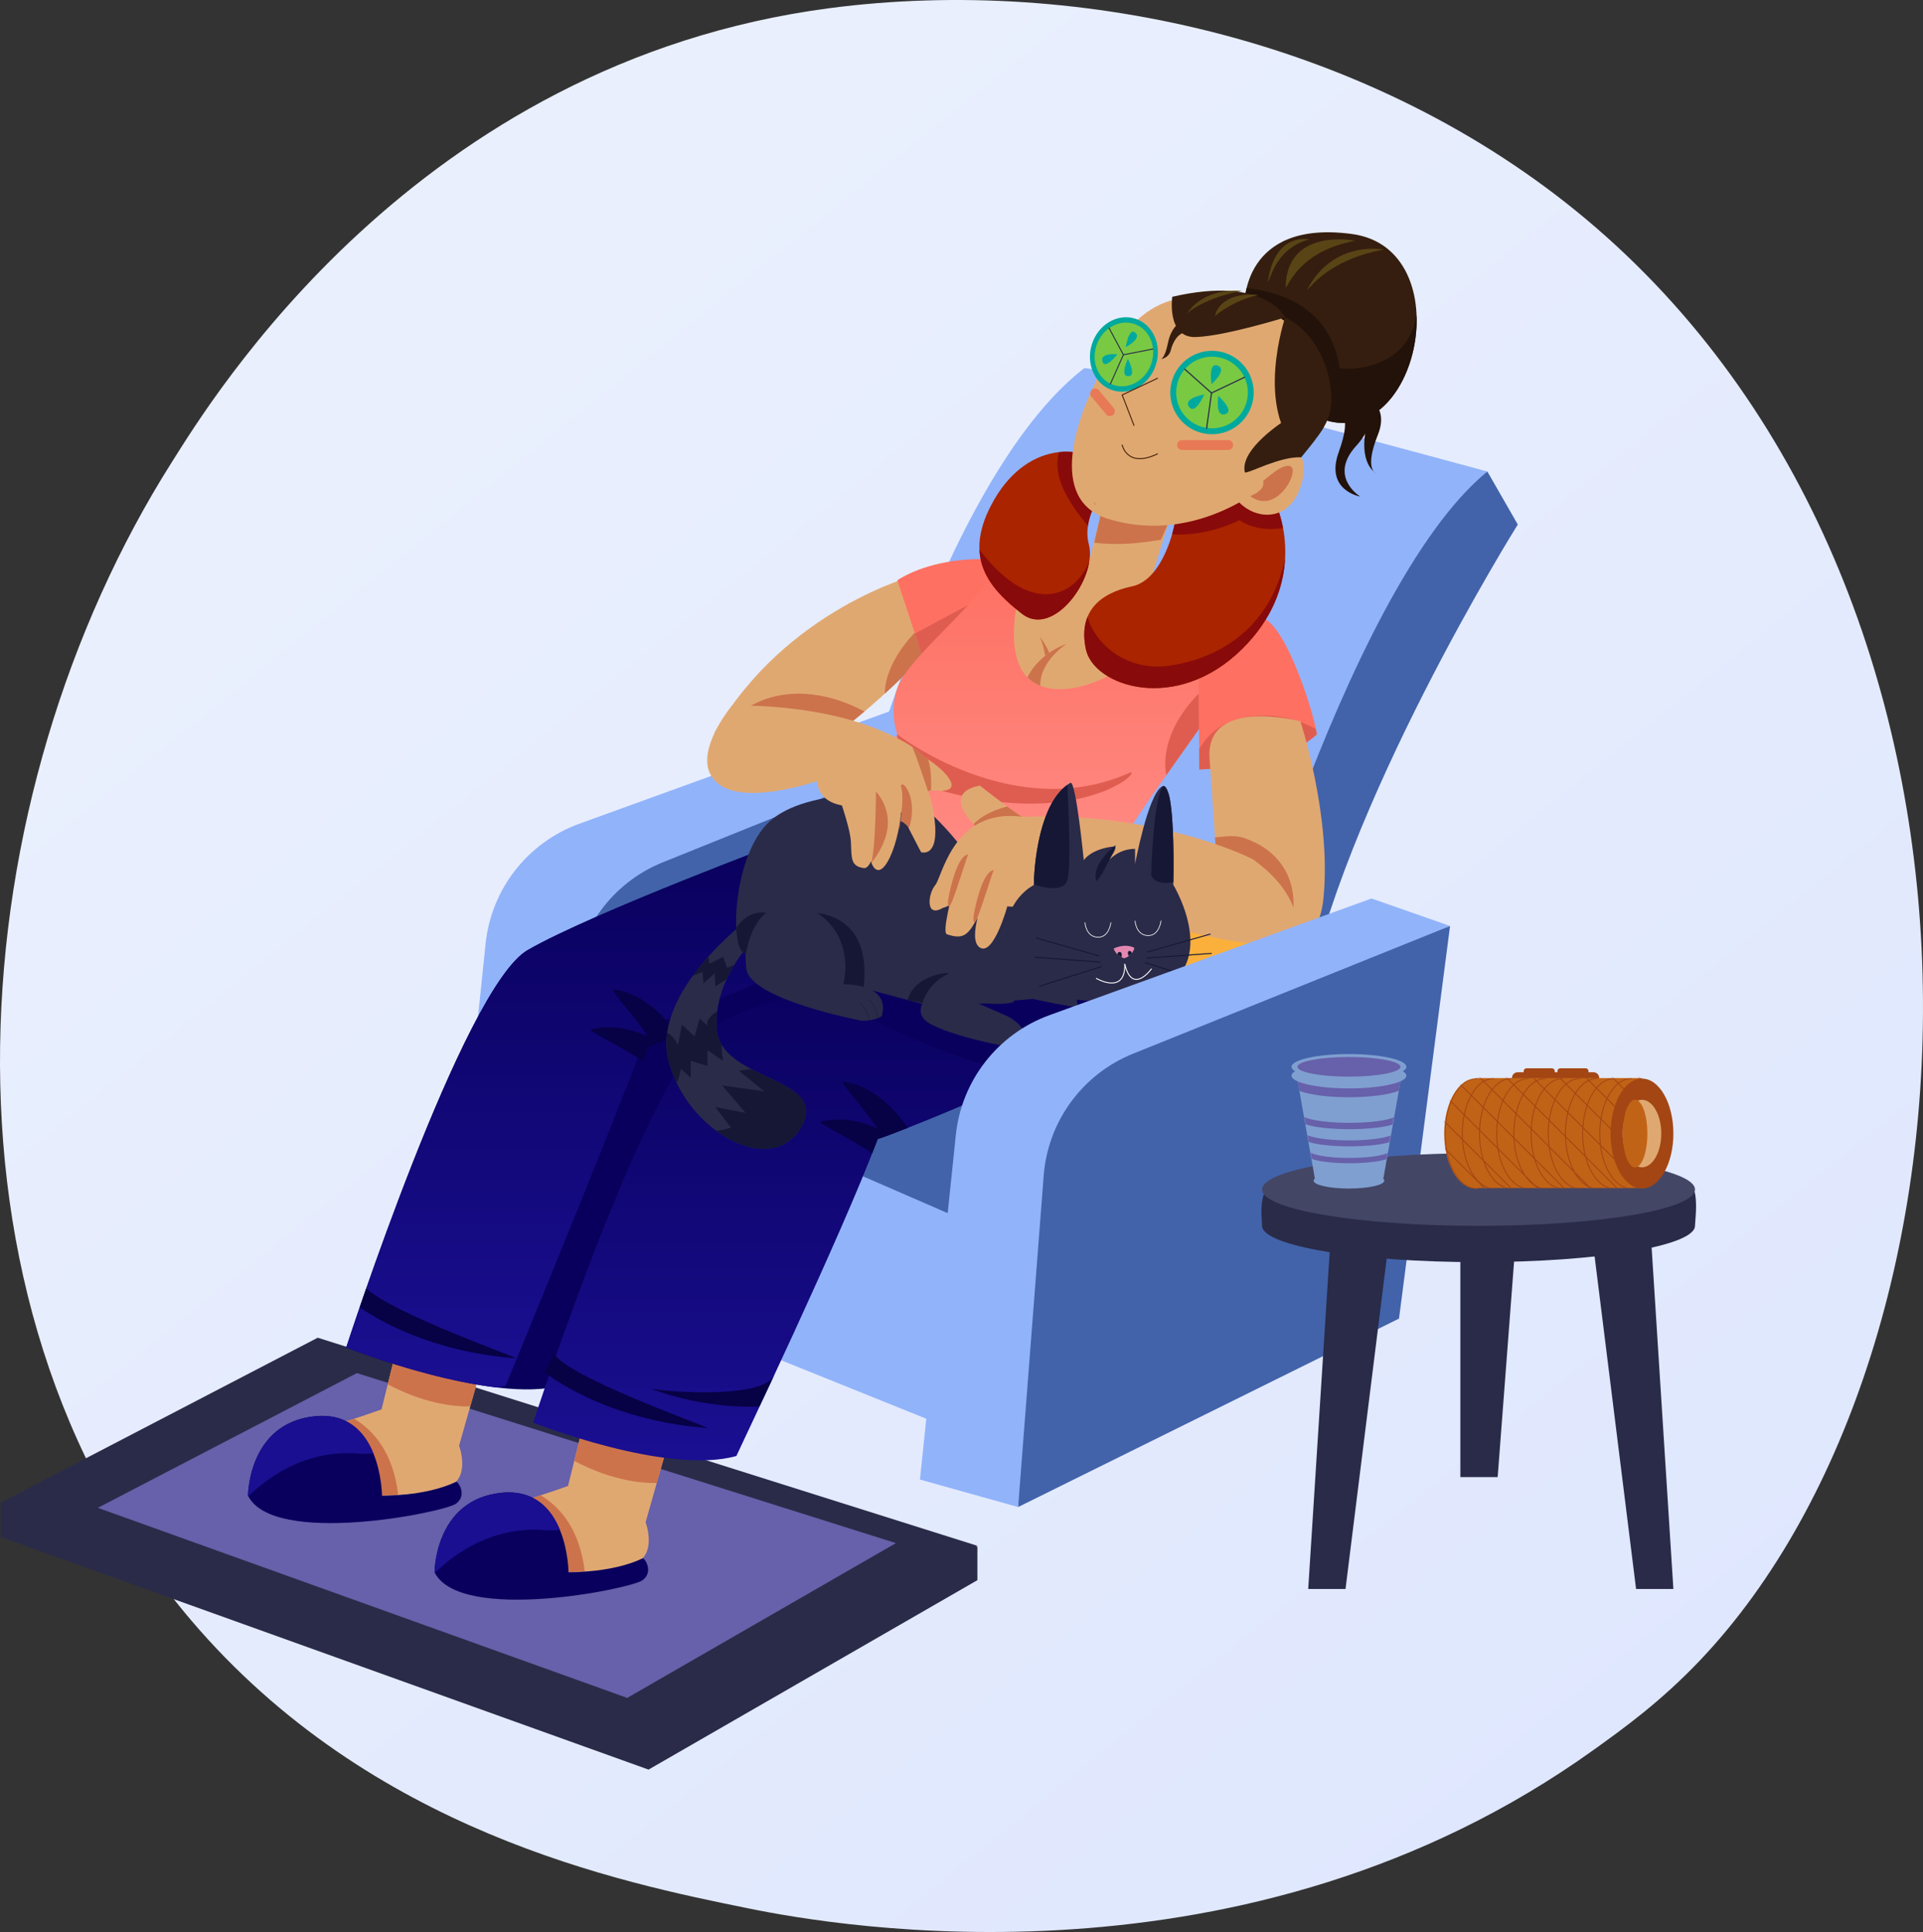 <svg width="1248" height="1254" viewBox="0 0 1248 1254" fill="none" xmlns="http://www.w3.org/2000/svg">
<rect x="0" y="0" width="1248" height="1254" fill="#333333" stroke="none"/>
<path d="M1103.34 1077.61C1077.71 1104.59 1053.47 1121.99 1034.31 1135.74C809.113 1297.34 542.648 1250.24 486.017 1238.73C402.39 1221.75 240.741 1188.91 123.872 1051.46C-52.941 843.5 -25.408 515.871 111.74 299.599C136.827 260.039 269.341 40.473 538.676 5.262C701.674 -16.048 891.679 26.931 1029.27 142.224C1318.1 384.234 1297.54 873.138 1103.34 1077.61Z" fill="url(#paint0_linear_35_282)"/>
<path d="M206.197 890.564L634.314 1003.96V1025.63L420.893 1148.58L0.419 997.593V975.297L206.197 890.564Z" fill="#2A2B49"/>
<path d="M206.197 868.265L634.314 1003.33L420.893 1126.28L0.419 975.296L206.197 868.265Z" fill="#2A2B49"/>
<path d="M231.626 891.228L581.437 1001.58L407.053 1102.05L63.491 978.68L231.626 891.228Z" fill="#6760AA"/>
<path d="M355.59 853.93L602.777 731.611L635.906 476.78L367.695 568.518L355.59 853.93Z" fill="#4263AA"/>
<path d="M550.538 548.77C550.538 548.77 609.785 311.776 703.439 239.15C705.351 235.328 965.277 306.044 965.277 306.044C965.277 306.044 828.306 500.992 791.99 678.736C793.903 676.185 550.538 548.77 550.538 548.77Z" fill="#91B3FA"/>
<path d="M965.277 306.042L985.025 340.445C985.025 340.445 869.714 524.559 846.142 656.435C838.498 660.257 791.99 678.734 791.99 678.734C791.99 678.734 870.988 383.13 965.277 306.042Z" fill="#4263AA"/>
<path d="M584.938 458.942L375.985 534.65C342.471 546.793 318.845 577.02 315.155 612.475L291.883 836.094L355.59 853.933L372.178 638.815C374.894 603.566 397.362 572.903 430.154 559.691L635.906 476.783L584.938 458.942Z" fill="#91B3FA"/>
<path d="M608.194 923.693L358.459 823.034L375.977 601.009L635.614 691.741L608.194 923.693Z" fill="#91B3FA"/>
<path d="M375.977 601.009L368.969 680.432L620.05 789.587L635.906 695.298L375.977 601.009Z" fill="#4263AA"/>
<path d="M635.906 522.649L375.977 601.009L635.906 695.298L858.884 601.009L635.906 522.649Z" fill="#FBB03B"/>
<path d="M313.99 881.84L297.935 938.345C297.935 938.345 306.217 960.006 289.653 965.74C273.088 971.475 235.501 970.836 235.501 970.836C235.501 970.836 229.767 937.707 204.284 926.241C203.646 930.702 247.606 914.773 247.606 914.773L259.133 868.271C259.133 868.271 301.377 866.744 313.99 881.84Z" fill="#E0A871"/>
<path d="M259.133 868.271L251.627 898.551C263.844 904.972 283.795 913.214 305.171 912.871L313.988 881.84C301.377 866.744 259.133 868.271 259.133 868.271Z" fill="#CC734C"/>
<path d="M511.674 544.949C511.674 544.949 384.577 592.413 342.53 616.621C300.483 640.83 224.671 874.638 224.671 874.638C224.671 874.638 319.278 911.907 364.511 899.164C365.785 895.978 424.079 754.866 448.287 690.52C450.835 690.52 560.288 648.156 577.933 630.317C582.641 622.673 563.278 534.754 511.674 544.949Z" fill="#09005D"/>
<path d="M511.674 544.949C511.674 544.949 384.577 592.412 342.53 616.621C300.483 640.829 224.671 874.638 224.671 874.638C224.671 874.638 277.278 895.359 322.79 900.615C324.649 900.252 326.452 899.833 328.187 899.344C329.616 895.775 394.921 737.68 422.045 665.595C424.9 665.595 547.523 618.131 567.291 598.147C568.368 596.397 568.32 590.897 567.069 583.345C556.508 560.746 538.425 539.664 511.674 544.949Z" fill="url(#paint1_linear_35_282)"/>
<path d="M205.927 927.026C205.387 926.756 204.844 926.489 204.285 926.238C204.206 926.792 204.811 927.031 205.927 927.026Z" fill="#CC734C"/>
<path d="M229.863 920.85C220.396 923.927 209.901 927.018 205.927 927.026C230.015 939.144 235.501 970.834 235.501 970.834C235.501 970.834 246.056 971.014 258.444 970.327C255.196 942.634 242.274 928.283 229.863 920.85Z" fill="#CC734C"/>
<path d="M160.963 970.836C160.963 970.836 160.963 923.693 204.284 919.233C247.606 914.773 247.923 970.859 247.923 970.859C247.923 970.859 276.044 971.303 295.907 961.831C296.773 960.729 303.666 970.201 296.023 975.932C288.379 981.667 177.528 1003.96 160.963 970.836Z" fill="#09005D"/>
<path d="M232.315 943.441C236.038 943.737 239.374 943.689 242.341 943.351C236.843 929.894 225.934 917.003 204.284 919.233C160.963 923.693 160.963 970.836 160.963 970.836C161.028 970.968 161.101 971.095 161.169 971.224C172.362 960.175 197.355 940.682 232.315 943.441Z" fill="#1A0F91"/>
<path d="M397.958 642.104C395.863 642.523 410.29 657.535 420.42 672.657C409.632 667.884 396.631 664.816 383.573 668.168C381.751 669.375 401.735 678.194 416.983 688.687C418.263 685.439 419.464 682.325 420.575 679.37C421.224 679.37 428.843 676.585 440.118 672.142C431.889 660.305 417.602 644.798 397.958 642.104Z" fill="#070145"/>
<path d="M334.886 881.643C336.036 881.07 255.654 852.969 237.684 836.261C236.154 840.648 234.736 844.748 233.443 848.517C245.1 856.599 280.122 877.551 334.886 881.643Z" fill="#070145"/>
<path d="M435.035 931.531L418.98 988.036C418.98 988.036 427.262 1009.7 410.698 1015.43C394.133 1021.17 356.546 1020.53 356.546 1020.53C356.546 1020.53 350.812 987.398 325.329 975.932C324.691 980.392 368.65 964.463 368.65 964.463L380.178 917.959C380.178 917.959 422.419 916.434 435.035 931.531Z" fill="#E0A871"/>
<path d="M380.178 917.962L372.672 948.242C384.889 954.662 404.84 962.905 426.219 962.562L435.036 931.531C422.42 916.437 380.178 917.962 380.178 917.962Z" fill="#CC734C"/>
<path d="M326.972 976.72C326.432 976.45 325.889 976.182 325.33 975.932C325.251 976.483 325.855 976.722 326.972 976.72Z" fill="#CC734C"/>
<path d="M350.908 970.544C341.441 973.621 330.946 976.711 326.972 976.72C351.059 988.838 356.546 1020.53 356.546 1020.53C356.546 1020.53 367.101 1020.71 379.489 1020.02C376.241 992.325 363.318 977.974 350.908 970.544Z" fill="#CC734C"/>
<path d="M282.009 1020.53C282.009 1020.53 282.009 973.384 325.33 968.924C368.651 964.463 368.968 1020.55 368.968 1020.55C368.968 1020.55 397.089 1020.99 416.952 1011.52C417.819 1010.42 424.712 1019.89 417.068 1025.62C409.424 1031.36 298.573 1053.66 282.009 1020.53Z" fill="#09005D"/>
<path d="M353.36 993.135C357.084 993.427 360.419 993.379 363.386 993.045C357.888 979.588 346.979 966.696 325.33 968.926C282.009 973.387 282.009 1020.53 282.009 1020.53C282.073 1020.66 282.146 1020.79 282.214 1020.92C293.407 1009.87 318.4 990.373 353.36 993.135Z" fill="#1A0F91"/>
<path d="M623.802 622.035C623.802 622.035 505.943 641.147 463.896 665.356C421.849 689.564 346.037 923.373 346.037 923.373C346.037 923.373 432.679 957.776 477.912 945.033C479.186 941.847 545.442 803.601 569.65 739.255C572.198 739.255 681.527 696.57 699.172 678.731C701.813 678.9 664.555 652.824 623.802 622.035Z" fill="url(#paint2_linear_35_282)"/>
<path d="M547.034 701.989C544.938 702.408 559.366 717.42 569.496 732.542C558.707 727.769 545.706 724.701 532.648 728.053C530.826 729.26 550.81 738.079 566.059 748.572C567.339 745.324 568.539 742.211 569.653 739.255C570.303 739.255 577.921 736.471 589.196 732.027C580.964 720.19 566.678 704.683 547.034 701.989Z" fill="#070145"/>
<path d="M353.36 890.564C353.36 890.564 390.947 921.78 459.115 926.876C460.389 926.238 361.642 891.837 358.456 876.547C360.368 881.643 353.36 890.564 353.36 890.564Z" fill="#070145"/>
<path d="M502.436 892.648L492.88 912.863C492.88 912.863 458.476 915.411 420.89 900.759C422.166 902.668 494.792 909.384 502.436 892.648Z" fill="#070145"/>
<path d="M593.8 373.461C593.8 373.461 510.164 395.299 463.91 475.211C460.74 482.619 503.524 502.466 535.998 480.864C568.472 459.263 602.468 422.41 602.468 422.41C602.468 422.41 608.838 400.28 593.8 373.461Z" fill="#E0A871"/>
<path d="M602.468 422.41C602.468 422.41 604.076 416.814 603.767 407.842C600.491 407.834 597.057 408.709 593.541 410.84C593.541 410.84 574.373 429.449 574.226 450.221C590.617 435.257 602.468 422.41 602.468 422.41Z" fill="#CC734C"/>
<path d="M675.141 367.736C675.141 367.736 653.967 360.978 625.641 363.371C597.316 365.764 582.348 376.67 582.348 376.67L598.196 424.573C598.196 424.573 655.474 396.79 675.141 367.736Z" fill="#FE7062"/>
<path d="M674.851 367.646L593.778 411.217L598.196 424.57C598.196 424.57 655.393 396.829 675.099 367.795C675.096 367.769 675.096 367.744 675.096 367.719C675.054 367.707 674.975 367.682 674.851 367.646Z" fill="#DF5D50"/>
<path d="M721.913 601.01C721.913 601.01 717.452 689.564 673.496 695.299C629.536 701.033 518.047 636.687 518.047 636.687L546.716 548.132C546.716 548.132 705.984 585.083 721.913 601.01Z" fill="#09005D"/>
<path d="M667.123 364.653C667.123 364.653 644.824 372.297 631.446 388.862C618.068 405.426 588.6 430.265 582.63 445.876C576.659 461.487 582.393 476.778 582.393 476.778L546.851 549.496C546.851 549.496 653.745 627.766 714.905 611.84C730.195 605.47 714.905 566.606 736.565 532.842C758.226 499.077 814.059 427.388 813.218 413.54C812.377 399.695 748.669 360.831 667.123 364.653Z" fill="url(#paint3_linear_35_282)"/>
<path d="M714.463 333.768L706.622 364.971H667.123C667.123 364.971 637.816 443.331 684.323 447.156C730.831 450.978 784.982 381.536 784.982 381.536L748.031 372.615L757.905 340.65C757.905 340.65 738.23 325.5 714.463 333.768Z" fill="#E0A871"/>
<path d="M648.011 604.835C648.011 604.835 614.246 625.857 634.632 636.69C655.019 647.52 699.614 653.89 699.614 653.89C699.614 653.89 698.978 637.964 683.049 630.956C667.123 623.947 663.937 622.673 663.937 622.673C663.937 622.673 679.227 624.586 687.51 622.673C695.792 620.761 658.205 597.188 648.011 604.835Z" fill="#2A2B49"/>
<path d="M607.237 653.889C607.237 653.889 491.288 623.308 482.37 618.212C473.452 613.116 476 550.683 502.118 530.932C528.239 511.181 588.125 511.819 607.237 530.932C626.35 550.044 631.446 561.513 631.446 561.513C631.446 561.513 718.726 572.979 714.266 643.695C712.356 644.969 607.237 653.889 607.237 653.889Z" fill="#2A2B49"/>
<path d="M488.104 594.64C488.104 594.64 421.849 643.057 433.953 688.928C446.057 734.798 500.847 764.74 519.96 731.614C539.072 698.485 467.718 702.31 465.17 667.906C462.622 633.503 492.565 606.108 492.565 606.108C492.565 606.108 504.669 598.462 488.104 594.64Z" fill="#2A2B49"/>
<path d="M617.432 632.865C617.432 632.865 583.667 653.887 604.054 664.717C624.44 675.548 669.036 681.918 669.036 681.918C669.036 681.918 668.397 665.991 652.471 658.983C636.545 651.975 633.358 650.701 633.358 650.701C633.358 650.701 648.649 652.613 656.931 650.701C665.214 648.791 627.624 625.221 617.432 632.865Z" fill="#2A2B49"/>
<path d="M714.463 333.451L710.126 352.232C726.905 354.259 740.89 352.392 753.447 350.319L757.908 340.333C757.908 340.333 738.23 325.183 714.463 333.451Z" fill="#CC734C"/>
<path d="M582.073 476.463C582.073 476.463 657.885 535.71 733.696 501.31C740.705 501.31 693.601 543.199 590.057 506.645C588.105 508.076 582.073 476.463 582.073 476.463Z" fill="#DF5D50"/>
<path d="M723.822 308.592C723.822 308.592 700.888 331.527 706.622 353.187C712.356 374.848 683.688 414.347 663.301 398.421C642.914 382.495 623.164 362.108 645.462 323.883C667.761 285.658 706.622 286.293 723.822 308.592Z" fill="#AA2400"/>
<path d="M713.127 322.673C709.128 313.182 708.813 304.292 709.761 297.219C703.003 293.971 695.26 292.61 687.31 293.465C681.854 311.464 697.926 331.414 706.051 341.288C707.021 334.502 709.929 328.037 713.127 322.673Z" fill="#890A0A"/>
<path d="M635.906 509.91C635.906 509.91 663.714 531.945 671.789 535.263C679.863 538.579 661.389 552.596 648.01 546.861C634.632 541.127 607.876 515.006 635.906 509.91Z" fill="#E0A871"/>
<path d="M631.809 534.954C636.871 540.253 643.277 544.831 648.01 546.859C661.389 552.593 679.866 538.576 671.789 535.261C668.217 533.793 660.778 528.66 653.598 523.396C641.939 526.593 635.428 531.098 631.809 534.954Z" fill="#CC734C"/>
<path d="M777.974 432.821L778.291 499.398C778.291 499.398 829.895 498.759 854.103 477.099C857.29 479.647 838.852 412.803 821.472 402.108C804.094 391.413 776.064 418.808 777.974 432.821Z" fill="#FE7062"/>
<path d="M806.389 465.951C791.298 469.19 782.89 478.038 778.229 486.298L778.291 499.395C778.291 499.395 829.895 498.756 854.103 477.096C854.635 477.521 854.562 476.002 853.991 473.139C842.171 466.789 825.606 461.825 806.389 465.951Z" fill="#DF5D50"/>
<path d="M784.982 492.072L791.99 594.004C791.99 594.004 853.006 640.903 858.884 583.174C864.298 529.979 843.911 468.181 843.911 468.181C843.911 468.181 782.434 451.934 784.982 492.072Z" fill="#E0A871"/>
<path d="M807.599 543.992C800.312 541.509 793.641 543.301 788.514 543.45L791.99 594.004C791.99 594.004 818.429 617.895 835.629 607.7C845.824 579.031 835.632 553.549 807.599 543.992Z" fill="#CC734C"/>
<path d="M813.015 557.689C813.015 557.689 750.835 525.445 658.014 530.418C655.848 529.535 663.304 569.793 663.304 569.793C663.304 569.793 795.798 621.942 839.457 612.158C843.312 609.796 848.054 582.536 813.015 557.689Z" fill="#E0A871"/>
<path d="M684.323 572.343C684.323 572.343 698.34 531.57 658.202 529.658C618.068 527.746 611.357 569.483 606.917 574.571C602.476 579.658 600.06 596.231 612.013 589.223C623.816 586.675 624.241 566.502 624.241 566.502L618.385 579.031C618.385 579.031 611.023 605.245 614.564 606.426C626.032 610.248 628.58 606.426 635.611 593.537C635.56 593.194 640.046 579.031 640.046 579.031C640.046 579.031 626.986 609.292 635.903 615.026C644.821 620.76 653.742 588.27 653.742 588.27C653.742 588.27 682.414 592.092 684.323 572.343Z" fill="#E0A871"/>
<path d="M670.895 574.464C670.895 574.464 671.266 521.5 694.875 507.998C698.506 508.611 703.349 558.324 703.349 558.324C703.349 558.324 708.012 550.807 723.538 549.347C725.535 550.115 719.694 558.324 719.694 558.324C719.694 558.324 725.746 550.959 736.644 550.959C736.644 554.027 736.644 560.779 736.644 560.779C736.644 560.779 745.117 515.363 754.198 510.453C763.279 505.542 761.463 574.281 761.463 574.281C761.463 574.281 798.993 636.271 736.039 647.317C673.085 658.364 653.635 627.035 652.792 610.248C651.464 583.857 670.895 574.464 670.895 574.464Z" fill="#2A2B49"/>
<path d="M762.374 339.917C762.374 339.917 755.678 376.122 734.656 380.583C713.631 385.043 699.617 397.147 704.713 421.356C709.809 445.564 763.324 463.403 806.007 421.356C848.693 379.309 833.143 329.905 821.486 315.745C821.106 315.455 764.61 311.99 762.374 339.917Z" fill="#AA2400"/>
<path d="M821.486 315.745C821.107 315.458 764.61 311.993 762.374 339.917C762.374 339.917 761.865 342.659 760.692 346.725C772.56 347.774 789.999 344.788 804.413 337.58C804.413 337.58 814.228 345.603 832.688 342.749C830.382 330.504 825.682 320.841 821.486 315.745Z" fill="#890A0A"/>
<path d="M807.638 198.02C807.638 198.02 806.007 142.314 877.359 151.87C948.713 161.426 920.68 295.85 856.972 271.641C862.071 271.641 847.494 194.48 807.638 198.02Z" fill="#351E0F"/>
<path d="M919.335 204.604C912.915 242.871 869.939 239.921 869.397 238.833C863.353 197.927 827.808 188.906 809.027 187.016C807.509 193.383 807.641 198.023 807.641 198.023C847.497 194.482 862.071 271.644 856.975 271.644C895.371 286.232 920.809 243.195 919.335 204.604Z" fill="#231209"/>
<path d="M839.771 299.036C839.771 299.036 885.641 228.956 826.393 204.747C767.146 180.539 741.025 194.555 718.726 233.416C696.427 272.277 680.501 324.518 718.726 336.623C756.951 348.727 801.546 337.261 839.771 299.036Z" fill="#E0A871"/>
<path d="M760.773 192.643C760.773 192.643 756.951 219.4 776.064 218.764C795.177 218.128 834.037 206.021 834.037 206.021C834.037 206.021 821.297 178.626 760.773 192.643Z" fill="#351E0F"/>
<path d="M834.037 206.021C834.037 206.021 814.022 265.227 843.141 293.279C843.408 293.322 863.342 281.833 863.977 260.811C864.618 239.786 853.788 215.578 834.037 206.021Z" fill="#351E0F"/>
<path d="M821.933 297.762C821.933 297.762 851.24 282.471 845.506 310.504C839.772 338.535 816.573 338.594 804.28 326.141" fill="#E0A871"/>
<path d="M834.355 272.597C834.355 272.597 804.095 291.392 807.917 306.683C810.465 307.321 830.533 296.17 844.55 296.809C845.124 295.658 861.728 277.083 859.841 273.236C857.546 268.556 836.453 278.188 834.355 272.597Z" fill="#351E0F"/>
<path d="M728.283 288.842C728.283 288.842 731.469 304.132 751.217 294.576Z" fill="#E0A871"/>
<path d="M728.283 288.842C728.283 288.842 731.469 304.132 751.217 294.576" stroke="#42210B" stroke-width="0.642" stroke-miterlimit="10" stroke-linecap="round"/>
<path d="M750.269 236.437C746.343 249.309 733.815 256.894 722.29 253.378C710.762 249.863 704.603 236.577 708.529 223.705C712.455 210.833 724.984 203.249 736.509 206.764C748.034 210.279 754.195 223.565 750.269 236.437Z" fill="#00A99D"/>
<path d="M747.018 236.445C743.087 247.314 732.012 253.271 722.278 249.75C712.545 246.229 707.843 234.563 711.774 223.697C715.706 212.827 726.784 206.87 736.514 210.391C746.248 213.912 750.95 225.575 747.018 236.445Z" fill="#7AC943"/>
<path d="M730.575 225.334C730.575 225.334 732.577 212.465 736.7 215.811C741.431 219.656 730.575 225.334 730.575 225.334Z" fill="#00A99D"/>
<path d="M731.964 232.924C731.964 232.924 737.774 243.78 732.484 244.179C726.415 244.643 731.964 232.924 731.964 232.924Z" fill="#00A99D"/>
<path d="M725.136 229.991C725.136 229.991 717.236 240.132 715.515 234.774C713.538 228.629 725.136 229.991 725.136 229.991Z" fill="#00A99D"/>
<path d="M748.219 226.535L729.067 230.272L719.756 212.903" stroke="#2A2B49" stroke-width="0.637" stroke-miterlimit="10" stroke-linecap="round"/>
<path d="M720.591 249.264L729.067 230.272" stroke="#2A2B49" stroke-width="0.637" stroke-miterlimit="10" stroke-linecap="round"/>
<path d="M751.217 245.521L728.283 256.351L735.927 276.102" fill="#E0A871"/>
<path d="M751.217 245.521L728.283 256.351L735.927 276.102" stroke="#42210B" stroke-width="0.642" stroke-miterlimit="10" stroke-linecap="round"/>
<path d="M812.91 261.024C816.36 246.474 807.361 231.882 792.811 228.432C778.26 224.982 763.668 233.98 760.218 248.531C756.768 263.081 765.767 277.674 780.317 281.124C794.868 284.574 809.46 275.575 812.91 261.024Z" fill="#00A99D"/>
<path d="M786.577 278.011C799.418 278.011 809.829 267.601 809.829 254.759C809.829 241.917 799.418 231.507 786.577 231.507C773.735 231.507 763.324 241.917 763.324 254.759C763.324 267.601 773.735 278.011 786.577 278.011Z" fill="#7AC943"/>
<path d="M786.256 249.343C786.256 249.343 783.972 235.02 790.078 237.238C797.086 239.786 786.256 249.343 786.256 249.343Z" fill="#00A99D"/>
<path d="M790.657 256.958C790.657 256.958 801.485 266.61 795.351 268.753C788.309 271.211 790.657 256.958 790.657 256.958Z" fill="#00A99D"/>
<path d="M781.489 256.056C781.489 256.056 775.786 269.395 771.803 264.259C767.231 258.367 781.489 256.056 781.489 256.056Z" fill="#00A99D"/>
<path d="M807.635 244.896L786.256 255.077L768.918 239.637" stroke="#2A2B49" stroke-width="0.748" stroke-miterlimit="10" stroke-linecap="round"/>
<path d="M783.072 278.011L786.256 255.077" stroke="#2A2B49" stroke-width="0.748" stroke-miterlimit="10" stroke-linecap="round"/>
<path d="M767.143 288.842H797.086" stroke="#E87956" stroke-width="6.421" stroke-miterlimit="10" stroke-linecap="round"/>
<path d="M710.762 255.395L720.318 266.863" stroke="#E87956" stroke-width="6.421" stroke-miterlimit="10" stroke-linecap="round"/>
<path d="M811.316 321.982C811.316 321.982 821.615 318.467 819.703 312.097C819.703 312.735 833.719 298.718 838.177 303.179C842.637 307.636 827.774 334.415 811.316 321.982Z" fill="#CC734C"/>
<path d="M766.825 208.887C766.825 208.887 760.292 210.968 757.908 222.904C755.995 232.46 753.447 233.096 753.447 233.096C753.447 233.096 758.543 232.46 759.817 227.361C761.091 222.265 764.278 215.896 770.647 215.257C777.02 214.622 766.825 208.887 766.825 208.887Z" fill="#351E0F"/>
<path d="M882.775 256.668C882.775 256.668 898.701 269.065 880.227 289.306C861.753 309.546 882.775 322.288 882.775 322.288C882.775 322.288 859.84 318.467 868.758 293.62C877.676 268.773 870.032 268.137 866.846 266.863C863.662 265.589 882.775 256.668 882.775 256.668Z" fill="#231209"/>
<path d="M885.959 257.307C885.959 257.307 901.885 263.041 894.241 282.154C885.137 304.917 892.967 307.001 892.967 307.001C892.967 307.001 882.89 302.361 885.959 280.88C888.507 263.041 880.224 263.888 877.041 262.876C873.854 261.86 885.959 257.307 885.959 257.307Z" fill="#231209"/>
<path d="M879.588 156.257C879.588 156.257 834.887 147.209 834.355 186.588C835.952 186.59 842.339 163.175 879.588 156.257Z" fill="#594416"/>
<path d="M898.065 161.991C898.065 161.991 865.575 155.374 848.375 187.865C849.969 187.865 860.813 168.91 898.065 161.991Z" fill="#594416"/>
<path d="M849.646 155.374C849.646 155.374 827.347 150.278 822.889 182.769C824.487 182.769 826.711 161.744 849.646 155.374Z" fill="#594416"/>
<path d="M770.647 203.156C770.647 203.156 779.937 186.661 806.19 188.858C805.821 188.785 784.026 192.325 770.647 203.156Z" fill="#594416"/>
<path d="M788.486 205.065C788.486 205.065 790.767 189.209 817.023 191.403C816.651 191.332 801.864 194.235 788.486 205.065Z" fill="#594416"/>
<path d="M834.006 362.471C825.626 402.833 797.036 425.861 760.456 431.865C730.091 436.851 709.831 416.29 705.812 400.33C703.481 406.003 702.941 412.946 704.71 421.355C709.806 445.564 763.321 463.402 806.004 421.355C825.761 401.894 833.039 380.861 834.006 362.471Z" fill="#890A0A"/>
<path d="M710.441 327.632C710.492 327.53 710.54 327.432 710.591 327.331C710.447 326.701 710.292 326.082 710.126 325.475C710.126 325.475 710.25 326.245 710.441 327.632Z" fill="#890A0A"/>
<path d="M706.889 364.732C702.679 374.314 695.761 382.073 685.915 384.722C665.889 390.113 647.26 371.991 635.656 356.812C636.48 375.273 649.746 387.832 663.298 398.421C680.406 411.782 703.335 386.131 706.889 364.732Z" fill="#890A0A"/>
<path d="M561.017 461.833C548.19 454.78 499.697 432.638 464.577 478.201C466.227 480.555 470.263 483.28 475.848 485.58C492.571 483.429 518.624 479.275 538.816 478.951C546.337 473.766 553.882 467.846 561.017 461.833Z" fill="#CC734C"/>
<path d="M543.285 502.565C543.285 502.565 487.609 524.802 466.545 508.991C445.481 493.183 475.038 458.015 475.038 458.015C475.038 458.015 547.731 454.989 593.139 485.601C596.261 486.495 561.517 507.911 543.285 502.565Z" fill="#E0A871"/>
<path d="M533.304 490.23C533.304 490.23 520.832 517.324 545.33 522.549C569.828 527.774 608.23 511.778 608.23 511.778C608.23 511.778 611.838 497.044 588.201 482.465C564.563 467.889 533.304 490.23 533.304 490.23Z" fill="#E0A871"/>
<path d="M542.416 511.441C542.416 511.441 551.874 536.316 552.262 546.997C552.65 557.678 552.282 562.122 560.483 563.441C568.683 564.76 573.321 524.231 568.447 513.598C563.573 502.967 542.416 511.441 542.416 511.441Z" fill="#E0A871"/>
<path d="M584.688 510.467C584.688 510.467 563.947 506.192 564.957 517.144C565.967 528.095 560.491 558.341 568.214 564.087C575.934 569.833 587.714 535.652 584.688 510.467Z" fill="#E0A871"/>
<path d="M595.53 503.057C595.53 503.057 579.238 511.963 581.862 520.156C584.486 528.351 597.777 553.105 597.777 553.105C597.777 553.105 609.577 557.278 606.549 532.097C603.52 506.915 595.53 503.057 595.53 503.057Z" fill="#E0A871"/>
<path d="M596.916 489.428C596.916 489.428 615.582 500.244 617.438 508.707C619.294 517.172 596.118 511.415 596.118 511.415C596.118 511.415 581.966 503.211 596.916 489.428Z" fill="#E0A871"/>
<path d="M592.268 485.381C594.745 491.011 599.667 505.568 601.925 512.573C602.462 514.688 603.444 512.807 604.242 512.911C604.47 507.258 604.355 498.917 602.333 492.89C599.242 490.775 593.069 484.425 592.268 485.381Z" fill="#CC734C"/>
<path d="M568.447 513.597C568.447 513.597 568.523 545.832 565.582 560.043C566.712 557.886 586.992 535.761 568.447 513.597Z" fill="#CC734C"/>
<path d="M583.493 538.452C583.493 538.452 584.191 534.661 584.781 529.754C585.574 523.187 586.182 514.618 584.686 510.47C585.192 504.89 596.129 517.641 590.057 537.189C589.787 537.029 585.839 532.906 584.621 533.165C582.773 533.556 583.493 538.452 583.493 538.452Z" fill="#CC734C"/>
<path d="M777.881 450.227L778.168 473.119L756.985 503.056C756.985 503.056 750.075 478.783 777.881 450.227Z" fill="#DF5D50"/>
<path d="M692.288 417.851C673.175 424.859 666.901 439.419 666.901 439.419C666.901 439.419 666.861 439.498 666.802 439.627C668.934 441.809 671.519 443.612 674.64 444.914C674.93 444.81 675.096 444.757 675.099 444.782C675.087 428.681 692.288 417.851 692.288 417.851Z" fill="#CC734C"/>
<path d="M680.985 423.673C679.503 420.295 677.475 416.729 674.705 413.141C674.705 413.141 677.292 418.557 678.28 425.684C679.126 425.006 680.029 424.334 680.985 423.673Z" fill="#CC734C"/>
<path d="M674.89 445.077C674.89 445.077 674.888 445.083 674.885 445.088C674.899 445.069 675.014 445.204 675.202 445.442C675.264 445.454 675.326 445.459 675.388 445.468C675.18 445.302 675.014 445.17 674.89 445.077Z" fill="#CC734C"/>
<path d="M518.365 592.452C518.365 592.452 569.89 584.707 559.72 646.243C559.653 645.909 547.99 649.747 547.99 649.747C547.99 649.747 542.534 605.675 518.365 592.452Z" fill="#151735"/>
<path d="M559.138 662.49C559.138 662.49 486.192 648.791 484.282 628.405C482.37 608.018 484.921 578.714 515.499 586.358C546.081 594.002 551.736 620.648 547.315 638.861C546.117 638.971 578.571 637.323 572.199 659.622C566.146 663.126 559.138 662.49 559.138 662.49Z" fill="#2A2B49"/>
<path d="M558.5 651.021C558.5 651.021 563.14 655.571 564.006 662.535" stroke="#151735" stroke-width="0.227" stroke-miterlimit="10"/>
<path d="M564.234 649.112C564.234 649.112 568.874 653.662 569.741 660.625" stroke="#151735" stroke-width="0.227" stroke-miterlimit="10"/>
<path d="M487.71 693.949C482.766 694.379 479.504 694.981 479.504 694.981L496.069 708.359L468.674 704.537L483.964 722.376L464.216 718.554L474.408 731.932C474.408 731.932 469.065 733.558 464.692 733.861C484.769 748.724 508.631 751.247 519.959 731.611C532.095 710.575 507.751 704.436 487.71 693.949Z" fill="#151735"/>
<path d="M459.118 681.602L469.313 688.61C469.313 688.61 468.083 682.713 468.376 678.092C466.601 675.103 465.457 671.745 465.173 667.906C464.88 663.977 465.018 660.141 465.482 656.423C462.031 658.519 458.432 661.592 459.121 665.037C460.395 666.95 454.025 661.216 454.025 661.216L450.838 672.684L442.556 665.04L440.008 678.418C440.008 678.418 437.488 672.302 432.991 670.344C432.125 676.503 432.322 682.738 433.956 688.931C435.151 693.456 436.765 697.824 438.717 701.994C440.033 703.884 441.92 693.709 441.92 693.709L448.29 699.443V688.613L459.121 691.8L459.118 681.602Z" fill="#151735"/>
<path d="M455.932 630.772L456.57 638.281L463.896 631.734L464.214 640.191L471.599 635.573C473.115 632.271 474.791 629.178 476.521 626.331L471.858 628.086L469.31 621.078L460.392 625.538L459.762 620.819C456.261 624.737 452.773 628.978 449.517 633.478C452.768 632.161 455.932 630.772 455.932 630.772Z" fill="#151735"/>
<path d="M671.052 570.063C671.206 571.433 671.378 572.825 671.583 574.253C671.583 574.253 689.422 580.623 692.605 571.705C695.488 563.637 693.154 518.032 692.684 509.407C675.13 522.031 671.713 557.582 671.052 570.063Z" fill="#151735"/>
<path d="M761.496 572.589C761.654 564.607 762.104 530.556 758.743 516.407C757.658 513.204 756.6 511.432 755.956 510.476C755.588 510.245 755.194 510.163 754.775 510.248C748.278 518.893 747.075 568.201 747.075 568.201C750.57 575.19 759.919 572.597 761.496 572.589Z" fill="#151735"/>
<path d="M724.143 548.453C724.143 548.453 708.217 560.557 711.4 571.388C712.036 573.936 721.592 556.097 724.143 548.453Z" fill="#151735"/>
<path d="M704.145 598.881C704.145 598.881 704.687 607.965 712.272 608.327C719.857 608.69 720.94 598.881 720.94 598.881" stroke="white" stroke-width="0.447" stroke-miterlimit="10" stroke-linecap="round"/>
<path d="M736.652 597.79C736.652 597.79 737.195 606.873 744.78 607.236C752.365 607.599 753.448 597.79 753.448 597.79" stroke="white" stroke-width="0.447" stroke-miterlimit="10" stroke-linecap="round"/>
<path d="M747.235 628.905C747.235 628.905 734.827 646.091 729.984 625.837" stroke="white" stroke-width="0.614" stroke-miterlimit="10" stroke-linecap="round"/>
<path d="M711.521 635.042C711.521 635.042 730.285 646.088 729.984 625.837" stroke="white" stroke-width="0.614" stroke-miterlimit="10" stroke-linecap="round"/>
<path d="M722.717 615.71C722.717 615.71 729.377 612.029 736.034 615.097C736.638 615.71 734.217 620.62 729.981 621.847C729.981 622.462 724.534 620.62 722.717 615.71Z" fill="#E288B0"/>
<path d="M713.313 620.443L672.34 608.789" stroke="#151735" stroke-width="0.642" stroke-miterlimit="10"/>
<path d="M714.067 624.465L671.586 621.332" stroke="#151735" stroke-width="0.642" stroke-miterlimit="10"/>
<path d="M715.042 627.305L674.432 640.151" stroke="#151735" stroke-width="0.642" stroke-miterlimit="10"/>
<path d="M744.67 617.895L785.64 606.241" stroke="#151735" stroke-width="0.642" stroke-miterlimit="10"/>
<path d="M743.917 621.914L786.397 618.784" stroke="#151735" stroke-width="0.642" stroke-miterlimit="10"/>
<path d="M742.938 624.754L783.551 637.603" stroke="#151735" stroke-width="0.642" stroke-miterlimit="10"/>
<path d="M725.417 619.805C725.417 619.805 724.779 617.893 726.691 617.893C728.603 617.893 727.881 621.329 727.881 621.329L725.417 619.805Z" fill="#151735"/>
<path d="M734.281 619.169C734.281 619.169 734.92 617.256 733.007 617.256C731.095 617.256 732.422 620.443 732.422 620.443L734.281 619.169Z" fill="#151735"/>
<path d="M598.741 651.021C598.741 651.021 601.615 638.346 615.733 631.942C615.939 630.601 593.28 632.901 589.013 649.038C588.001 648.684 598.741 651.021 598.741 651.021Z" fill="#151735"/>
<path d="M497.34 592.41C488.073 591.299 481.614 596.229 477.828 602.427C478.244 610.76 479.85 616.773 482.367 618.213C482.755 618.435 483.352 618.708 484.128 619.02C487.511 598.749 497.34 592.41 497.34 592.41Z" fill="#151735"/>
<path d="M631.809 594.639C631.809 594.639 636.545 565.712 644.984 564.728C644.506 564.699 637.487 588.109 634.312 595.596C631.139 603.082 631.809 594.639 631.809 594.639Z" fill="#CC734C"/>
<path d="M615.247 584.448C615.247 584.448 619.983 555.52 628.423 554.536C627.945 554.505 620.925 577.918 617.75 585.404C614.575 592.888 615.247 584.448 615.247 584.448Z" fill="#CC734C"/>
<path d="M660.753 978.162L907.94 855.843L941.066 601.01L672.857 692.751L660.753 978.162Z" fill="#4263AA"/>
<path d="M890.101 583.174L681.148 658.882C647.634 671.025 624.007 701.252 620.317 736.707L597.045 960.326L660.753 978.165L677.34 763.047C680.057 727.798 702.524 697.135 735.316 683.923L941.069 601.015L890.101 583.174Z" fill="#91B3FA"/>
<path d="M1100.02 795.638C1100.02 808.657 1037.13 819.211 959.543 819.211C881.96 819.211 819.067 808.657 819.067 795.638C819.067 789.654 814.374 765.392 836.268 761.235C862.006 756.347 917.623 772.066 959.543 772.066C1005.77 772.066 1045.87 772.066 1072.38 781.597C1107.66 743.397 1100.02 790.377 1100.02 795.638Z" fill="#2A2B49"/>
<path d="M1086 1031.36H1061.79L1033.12 801.373H1071.35L1086 1031.36Z" fill="#2A2B49"/>
<path d="M849.01 1031.36H873.219L901.888 801.373H863.663L849.01 1031.36Z" fill="#2A2B49"/>
<path d="M947.757 958.731H971.965L985.982 774.614H947.757V958.731Z" fill="#2A2B49"/>
<path d="M959.543 795.638C1037.13 795.638 1100.02 785.085 1100.02 772.066C1100.02 759.047 1037.13 748.493 959.543 748.493C881.961 748.493 819.068 759.047 819.068 772.066C819.068 785.085 881.961 795.638 959.543 795.638Z" fill="#444666"/>
<path d="M1034.08 703.58H985.025C982.913 703.58 981.203 701.868 981.203 699.758C981.203 697.646 982.913 695.937 985.025 695.937H1034.08C1036.19 695.937 1037.9 697.649 1037.9 699.758C1037.9 701.868 1036.19 703.58 1034.08 703.58Z" fill="#A34613"/>
<path d="M1007.15 698.485H990.709C989.68 698.485 988.847 697.653 988.847 696.623V695.248C988.847 694.219 989.68 693.386 990.709 693.386H1007.15C1008.18 693.386 1009.01 694.219 1009.01 695.248V696.623C1009.01 697.65 1008.17 698.485 1007.15 698.485Z" fill="#A34613"/>
<path d="M1029.04 698.485H1012.6C1011.57 698.485 1010.74 697.653 1010.74 696.623V695.248C1010.74 694.219 1011.57 693.386 1012.6 693.386H1029.04C1030.06 693.386 1030.9 694.219 1030.9 695.248V696.623C1030.89 697.65 1030.06 698.485 1029.04 698.485Z" fill="#A34613"/>
<path d="M1065.62 699.759H957.628V700.077C946.37 700.077 937.244 716.051 937.244 735.754C937.244 755.457 946.37 771.431 957.628 771.431C958.539 771.431 959.436 771.316 960.316 771.113H1065.62V699.759Z" fill="#C16316"/>
<mask id="mask0_35_282" style="mask-type:luminance" maskUnits="userSpaceOnUse" x="937" y="699" width="129" height="73">
<path d="M1065.62 699.759H957.628V700.077C946.37 700.077 937.244 716.051 937.244 735.754C937.244 755.457 946.37 771.431 957.628 771.431C958.539 771.431 959.436 771.316 960.316 771.113H1065.62V699.759V699.759Z" fill="white"/>
</mask>
<g mask="url(#mask0_35_282)">
<path d="M1182.61 801.599L1183.06 801.149L1090.45 708.539C1093.93 703.457 1098.39 700.394 1103.25 700.394H1103.56V699.756H1102.93V699.762C1098.02 699.891 1093.52 703.004 1090.01 708.097L1084.76 702.85C1087.03 701.272 1089.51 700.394 1092.09 700.394H1092.41V699.756H1091.77V699.762C1089.14 699.832 1086.62 700.769 1084.31 702.405L1069.02 687.112L1068.57 687.562L1080.77 699.759H1080.62V699.765C1076.71 699.869 1073.06 701.868 1069.96 705.254L1065.8 701.1C1067.09 700.642 1068.42 700.4 1069.78 700.4H1070.1V699.762H1069.46V699.767C1068.04 699.804 1066.65 700.096 1065.31 700.611L1051.82 687.115L1051.37 687.565L1064.68 700.878C1061.48 702.293 1058.58 705.004 1056.17 708.671L1050.75 703.246C1053.17 701.415 1055.83 700.4 1058.63 700.4H1058.95V699.762H1058.31V699.767C1055.47 699.843 1052.76 700.92 1050.31 702.805L1047.79 700.293V699.762H1047.26L1034.62 687.115L1034.17 687.565L1046.42 699.818C1042.6 700.155 1039.06 702.293 1036.06 705.758L1031.67 701.37C1033.16 700.743 1034.72 700.4 1036.33 700.4H1036.64V699.762H1036V699.767C1034.35 699.812 1032.73 700.206 1031.19 700.892L1017.41 687.115L1016.96 687.565L1030.58 701.182C1027.47 702.746 1024.66 705.535 1022.34 709.242L1016.76 703.665C1019.32 701.576 1022.17 700.4 1025.17 700.4H1025.49V699.762H1024.85V699.767C1021.81 699.849 1018.92 701.086 1016.32 703.229L1013.52 700.423C1013.68 700.414 1013.85 700.4 1014.01 700.4H1014.33V699.762H1013.69V699.767C1013.43 699.776 1013.17 699.798 1012.92 699.824L1000.21 687.117L999.759 687.567L1012.12 699.928C1008.44 700.513 1005.04 702.771 1002.16 706.272L997.56 701.666C999.25 700.847 1001.03 700.403 1002.86 700.403H1003.18V699.765H1002.54V699.77C1000.65 699.821 998.825 700.321 997.09 701.199L983.009 687.117L982.559 687.567L996.5 701.505C993.479 703.207 990.765 706.092 988.527 709.833L982.792 704.098C985.481 701.736 988.51 700.4 991.713 700.4H992.031V699.762H991.393V699.767C988.144 699.852 985.079 701.252 982.357 703.662L979.187 700.493C979.64 700.439 980.098 700.4 980.559 700.4H980.877V699.762H980.239V699.767C979.693 699.781 979.156 699.843 978.622 699.93L965.806 687.115L965.356 687.565L977.865 700.074C974.31 700.881 971.04 703.257 968.287 706.795L963.472 701.981C965.348 700.954 967.342 700.403 969.406 700.403H969.724V699.765H969.085V699.77C966.968 699.826 964.929 700.437 963.011 701.522L948.606 687.117L948.156 687.567L962.454 701.865C959.512 703.696 956.874 706.643 954.717 710.429L948.839 704.551C951.649 701.908 954.852 700.406 958.255 700.406H958.573V699.767H957.934V699.773C954.489 699.863 951.247 701.432 948.403 704.118L931.406 687.12L930.956 687.57L947.948 704.562C945.448 707.071 943.271 710.454 941.567 714.481L914.203 687.117L913.753 687.567L941.308 715.123C939.75 718.978 938.616 723.382 938.023 728.138L897.002 687.117L896.552 687.567L937.927 728.942C937.683 731.15 937.551 733.428 937.551 735.759C937.551 739.196 937.835 742.518 938.355 745.67L879.802 687.117L879.352 687.567L938.543 746.758C941.223 761.242 949.045 771.754 958.252 771.754C959.144 771.754 960.072 771.645 961.011 771.428L960.868 770.807C959.976 771.012 959.096 771.116 958.252 771.116C949.537 771.116 942.104 761.267 939.339 747.554L993.386 801.602L993.836 801.152L962.158 769.474C964.414 770.944 966.855 771.754 969.403 771.754C970.294 771.754 971.223 771.645 972.162 771.428L972.018 770.807C971.124 771.012 970.247 771.116 969.4 771.116C959.259 771.116 950.856 757.783 949.525 740.543L962.586 753.604C966.158 764.434 972.871 771.754 980.554 771.754C980.613 771.754 980.672 771.749 980.731 771.749L1010.59 801.604L1011.04 801.154L981.586 771.704C982.154 771.653 982.731 771.563 983.316 771.428L983.172 770.807C982.43 770.978 981.699 771.074 980.99 771.105L963.126 753.241C961.453 748.08 960.491 742.115 960.491 735.759C960.491 735.279 960.502 734.803 960.51 734.328L971.802 745.619C974.274 760.688 982.258 771.757 991.707 771.757C992.599 771.757 993.527 771.648 994.466 771.431L994.323 770.809C993.432 771.015 992.551 771.119 991.707 771.119C982.745 771.119 975.137 760.708 972.57 746.387L989.68 763.497C991.474 766.082 993.524 768.149 995.752 769.569L1027.79 801.604L1028.24 801.154L997.712 770.63C999.357 771.364 1001.08 771.757 1002.86 771.757C1003.75 771.757 1004.68 771.648 1005.62 771.431L1005.47 770.809C1004.58 771.015 1003.7 771.119 1002.86 771.119C1000.52 771.119 998.269 770.402 996.179 769.097L990.076 762.994C986.148 757.257 983.476 748.938 982.908 739.528L995.614 752.234C999.059 763.818 1006.01 771.757 1014.01 771.757C1014.36 771.757 1014.72 771.735 1015.08 771.701L1044.99 801.607L1045.44 801.157L1015.89 771.603C1016.18 771.555 1016.48 771.501 1016.77 771.434L1016.63 770.812C1016.19 770.914 1015.76 770.989 1015.32 771.043L996.165 751.885C994.753 747.048 993.949 741.57 993.949 735.768C993.949 734.978 993.969 734.196 994 733.42L1005.09 744.506C1007.34 760.145 1015.49 771.763 1025.17 771.763C1026.06 771.763 1026.99 771.653 1027.92 771.437L1027.78 770.815C1026.89 771.02 1026.01 771.124 1025.17 771.124C1015.97 771.124 1008.2 760.159 1005.84 745.262L1021.57 760.986C1024.18 765.615 1027.51 769.021 1031.24 770.66L1062.19 801.607L1062.64 801.157L1032.67 771.186C1033.85 771.555 1035.07 771.757 1036.31 771.757C1037.21 771.757 1038.13 771.648 1039.07 771.431L1038.93 770.809C1038.04 771.015 1037.16 771.119 1036.31 771.119C1034.69 771.119 1033.12 770.77 1031.61 770.129L1022.02 760.536C1018.8 754.771 1016.7 747.076 1016.32 738.538L1028.7 750.915C1031.99 763.211 1039.16 771.757 1047.47 771.757C1048.09 771.757 1048.73 771.701 1049.38 771.594L1079.39 801.607L1079.84 801.157L1050.13 771.451C1050.16 771.442 1050.2 771.439 1050.23 771.431L1050.09 770.809C1049.92 770.849 1049.76 770.88 1049.59 770.911L1029.26 750.575C1028.07 746.067 1027.4 741.052 1027.4 735.765C1027.4 734.668 1027.44 733.583 1027.49 732.511L1038.39 743.415C1040.42 759.6 1048.72 771.76 1058.62 771.76C1059.51 771.76 1060.44 771.65 1061.38 771.434L1061.24 770.812C1060.34 771.018 1059.46 771.122 1058.62 771.122C1049.2 771.122 1041.27 759.611 1039.13 744.149L1053.98 758.998C1057.05 765.289 1061.33 769.724 1066.19 771.206L1096.59 801.607L1097.04 801.157L1067.4 771.513C1068.18 771.667 1068.97 771.757 1069.77 771.757C1070.66 771.757 1071.59 771.648 1072.53 771.431L1072.39 770.809C1071.5 771.015 1070.62 771.119 1069.77 771.119C1068.67 771.119 1067.59 770.956 1066.54 770.652L1054.46 758.576C1051.7 752.839 1049.96 745.541 1049.73 737.548L1061.83 749.641C1064.96 762.617 1072.34 771.754 1080.93 771.754C1081.8 771.754 1082.71 771.648 1083.63 771.439L1113.79 801.604L1114.24 801.154L1062.4 749.309C1061.41 745.133 1060.86 740.557 1060.86 735.762C1060.86 734.359 1060.91 732.978 1061 731.62L1071.73 742.346C1073.52 759.06 1081.96 771.757 1092.08 771.757C1092.97 771.757 1093.9 771.648 1094.84 771.431L1094.69 770.809C1093.8 771.015 1092.92 771.119 1092.07 771.119C1082.43 771.119 1074.36 759.065 1072.44 743.06L1086.63 757.246C1089.97 765.027 1095.08 770.385 1100.91 771.524L1130.99 801.604L1131.44 801.154L1101.96 771.681C1102.38 771.726 1102.8 771.754 1103.23 771.754C1104.12 771.754 1105.05 771.645 1105.99 771.428L1105.84 770.807C1104.95 771.012 1104.07 771.116 1103.23 771.116C1102.55 771.116 1101.88 771.054 1101.23 770.939L1087.13 756.846C1084.73 751.163 1083.27 744.166 1083.18 736.589L1148.19 801.602L1148.64 801.152L1083.16 735.678C1083.17 730.506 1083.81 725.599 1084.96 721.172L1165.39 801.604L1165.84 801.154L1085.14 720.455C1086.33 716.093 1088.02 712.234 1090.08 709.09L1182.61 801.599ZM1080.95 700.394H1081.26V700.245L1083.8 702.779C1081.04 704.889 1078.59 708.021 1076.61 711.894L1070.4 705.684C1073.47 702.338 1077.08 700.394 1080.95 700.394ZM1076.31 712.499C1074.56 716.084 1073.21 720.269 1072.37 724.853L1064.1 716.582C1065.62 712.428 1067.63 708.874 1069.98 706.163L1076.31 712.499ZM1065.17 701.353L1069.55 705.732C1067.19 708.449 1065.17 711.981 1063.62 716.098L1056.63 709.11C1059.04 705.403 1061.95 702.695 1065.17 701.353ZM1063.37 716.759C1061.93 720.775 1060.93 725.317 1060.49 730.18L1051.51 721.2C1052.65 716.802 1054.27 712.876 1056.27 709.655L1063.37 716.759ZM1055.83 709.211C1053.81 712.423 1052.16 716.318 1051 720.683L1043.31 712.988C1045.2 709.04 1047.57 705.831 1050.26 703.64L1055.83 709.211ZM1043.02 713.604L1050.81 721.403C1049.71 725.804 1049.09 730.655 1049.09 735.757C1049.09 735.833 1049.09 735.909 1049.09 735.984L1039.32 726.214C1040.07 721.549 1041.34 717.277 1043.02 713.604ZM1038.77 725.66L1030.39 717.277C1031.85 713.086 1033.8 709.475 1036.09 706.677L1042.55 713.137C1040.85 716.79 1039.55 721.034 1038.77 725.66ZM1047.03 700.417L1049.82 703.204C1047.12 705.42 1044.75 708.615 1042.84 712.53L1036.5 706.188C1039.54 702.67 1043.15 700.569 1047.03 700.417ZM1031.06 701.646L1035.65 706.241C1033.35 709.042 1031.39 712.637 1029.9 716.79L1022.79 709.684C1025.12 705.938 1027.94 703.145 1031.06 701.646ZM1029.67 717.457C1028.28 721.543 1027.34 726.144 1026.97 731.057L1017.87 721.951C1018.94 717.51 1020.51 713.542 1022.46 710.249L1029.67 717.457ZM1022.01 709.799C1020.04 713.081 1018.45 717.029 1017.34 721.433L1009.54 713.632C1011.36 709.647 1013.66 706.368 1016.28 704.073L1022.01 709.799ZM1009.27 714.256L1017.17 722.159C1016.18 726.355 1015.63 730.945 1015.63 735.754C1015.63 736.15 1015.65 736.544 1015.65 736.941L1005.74 727.027C1006.42 722.322 1007.64 717.997 1009.27 714.256ZM1005.18 726.473L996.694 717.986C998.094 713.756 999.979 710.083 1002.21 707.203L1008.8 713.79C1007.14 717.51 1005.9 721.805 1005.18 726.473ZM1012.69 700.482L1015.85 703.637C1013.22 705.954 1010.91 709.217 1009.08 713.165L1002.61 706.7C1005.51 703.151 1008.96 700.915 1012.69 700.482ZM996.969 701.961L1001.78 706.767C999.529 709.647 997.625 713.295 996.199 717.491L988.985 710.277C991.218 706.494 993.94 703.609 996.969 701.961ZM995.977 718.168C994.632 722.322 993.746 726.979 993.446 731.937L984.23 722.722C985.242 718.242 986.755 714.209 988.651 710.842L995.977 718.168ZM988.201 710.392C986.285 713.745 984.747 717.749 983.701 722.193L975.793 714.285C977.542 710.26 979.772 706.916 982.328 704.52L988.201 710.392ZM975.525 714.917L983.538 722.93C982.66 726.918 982.174 731.237 982.174 735.754C982.174 736.477 982.191 737.194 982.213 737.908L972.167 727.862C972.786 723.112 973.942 718.728 975.525 714.917ZM971.602 727.297L963.002 718.697C964.341 714.431 966.169 710.702 968.348 707.743L975.05 714.445C973.444 718.23 972.257 722.584 971.602 727.297ZM978.411 700.603L981.895 704.087C979.333 706.503 977.095 709.83 975.326 713.818L968.734 707.226C971.507 703.643 974.819 701.283 978.411 700.603ZM962.918 702.31L967.91 707.302C965.716 710.26 963.874 713.967 962.507 718.199L955.178 710.87C957.33 707.051 959.97 704.096 962.918 702.31ZM962.288 718.883C960.994 723.107 960.173 727.829 959.942 732.837L950.6 723.495C951.55 718.976 953.016 714.895 954.863 711.458L962.288 718.883ZM948.395 704.987L954.408 711C952.54 714.422 951.055 718.478 950.071 722.963L942.056 714.948C943.738 710.887 945.9 707.482 948.395 704.987ZM941.797 715.589L949.914 723.706C949.14 727.474 948.718 731.53 948.718 735.754C948.718 736.811 948.749 737.857 948.803 738.895L938.605 728.698C939.156 723.906 940.262 719.468 941.797 715.589ZM956.351 763.647L939.14 746.435C938.532 743.063 938.203 739.477 938.203 735.754C938.203 733.625 938.316 731.541 938.524 729.516L948.859 739.851C949.48 749.416 952.267 757.856 956.351 763.647ZM980.095 771.091C973.16 770.804 967.088 764.291 963.607 754.602L980.095 771.091ZM962.189 752.285L949.469 739.565C949.393 738.31 949.351 737.039 949.351 735.751C949.351 731.721 949.742 727.851 950.448 724.243L959.903 733.698C959.88 734.379 959.866 735.062 959.866 735.751C959.869 741.71 960.71 747.329 962.189 752.285ZM960.553 733.448C960.738 728.402 961.526 723.641 962.791 719.389L971.495 728.093C971.186 730.565 971.017 733.124 971.017 735.754C971.017 738.786 971.237 741.727 971.644 744.542L960.553 733.448ZM988.175 761.07L972.407 745.302C971.923 742.262 971.658 739.064 971.658 735.754C971.658 733.324 971.799 730.95 972.063 728.658L982.255 738.85C982.68 747.478 984.86 755.249 988.175 761.07ZM1014.5 771.096C1014.34 771.105 1014.19 771.11 1014.03 771.11C1006.56 771.11 1000.03 763.871 996.579 753.171L1014.5 771.096ZM995.274 750.966L982.883 738.575C982.84 737.644 982.812 736.704 982.812 735.754C982.812 731.431 983.257 727.289 984.066 723.458L993.403 732.795C993.358 733.771 993.327 734.758 993.327 735.754C993.327 741.187 994.028 746.342 995.274 750.966ZM994.05 732.542C994.306 727.545 995.155 722.845 996.472 718.663L1005.07 727.258C1004.69 729.983 1004.48 732.826 1004.48 735.754C1004.48 738.397 1004.65 740.971 1004.96 743.454L994.05 732.542ZM1029.76 769.153C1027.44 767.733 1025.32 765.587 1023.47 762.862L1029.76 769.153ZM1020.58 759.076L1005.7 744.191C1005.32 741.485 1005.12 738.662 1005.12 735.754C1005.12 733.026 1005.3 730.374 1005.63 727.823L1015.67 737.863C1015.94 745.929 1017.75 753.289 1020.58 759.076ZM1048.83 771.026C1048.38 771.082 1047.93 771.113 1047.49 771.113C1039.7 771.113 1032.94 763.256 1029.62 751.812L1048.83 771.026ZM1028.4 749.692L1016.3 737.587C1016.28 736.98 1016.27 736.37 1016.27 735.754C1016.27 731.139 1016.78 726.732 1017.69 722.685L1026.9 731.895C1026.83 733.164 1026.78 734.449 1026.78 735.754C1026.79 740.692 1027.36 745.403 1028.4 749.692ZM1027.56 731.651C1027.89 726.701 1028.8 722.063 1030.16 717.952L1038.65 726.437C1038.19 729.412 1037.94 732.534 1037.94 735.757C1037.94 738.023 1038.07 740.237 1038.3 742.388L1027.56 731.651ZM1065.16 770.151C1061.4 768.579 1058.05 765.148 1055.44 760.432L1065.16 770.151ZM1053.22 757.313L1039.01 743.102C1038.73 740.732 1038.57 738.274 1038.57 735.754C1038.57 732.728 1038.79 729.792 1039.2 726.988L1049.11 736.896C1049.24 744.537 1050.75 751.584 1053.22 757.313ZM1083.11 770.894C1082.37 771.034 1081.64 771.11 1080.95 771.11C1072.87 771.11 1065.9 762.654 1062.72 750.504L1083.11 770.894ZM1061.58 748.468L1049.74 736.628C1049.74 736.336 1049.73 736.046 1049.73 735.754C1049.73 730.846 1050.3 726.169 1051.33 721.917L1060.43 731.015C1060.31 732.568 1060.24 734.145 1060.24 735.754C1060.24 740.228 1060.72 744.511 1061.58 748.468ZM1061.08 730.77C1061.48 725.869 1062.44 721.287 1063.86 717.243L1072.24 725.621C1071.69 728.836 1071.39 732.236 1071.39 735.751C1071.39 737.649 1071.48 739.511 1071.65 741.331L1061.08 730.77ZM1100.08 770.666C1095.22 769.299 1090.93 764.847 1087.9 758.486L1100.08 770.666ZM1086.04 755.724L1072.36 742.045C1072.15 740 1072.03 737.902 1072.03 735.754C1072.03 732.433 1072.3 729.224 1072.79 726.175L1082.55 735.939C1082.57 743.251 1083.85 750.054 1086.04 755.724ZM1082.56 735.045L1072.91 725.399C1073.72 720.781 1075.05 716.565 1076.77 712.96L1084.46 720.649C1083.29 725.045 1082.62 729.913 1082.56 735.045ZM1084.66 719.943L1077.07 712.355C1079.04 708.446 1081.48 705.302 1084.24 703.221L1089.66 708.637C1087.59 711.779 1085.88 715.618 1084.66 719.943Z" fill="#A34613"/>
</g>
<path d="M1065.62 771.431C1076.88 771.431 1086 755.458 1086 735.754C1086 716.05 1076.88 700.077 1065.62 700.077C1054.36 700.077 1045.24 716.05 1045.24 735.754C1045.24 755.458 1054.36 771.431 1065.62 771.431Z" fill="#A34613"/>
<path d="M1065.62 757.659C1072.53 757.659 1078.14 747.852 1078.14 735.754C1078.14 723.656 1072.53 713.849 1065.62 713.849C1058.71 713.849 1053.11 723.656 1053.11 735.754C1053.11 747.852 1058.71 757.659 1065.62 757.659Z" fill="#E0A871"/>
<path d="M1069.12 735.754C1069.12 747.892 1065.55 757.732 1061.15 757.732C1056.76 757.732 1053.19 747.892 1053.19 735.754C1053.19 723.616 1056.76 713.775 1061.15 713.775C1065.55 713.773 1069.12 723.616 1069.12 735.754Z" fill="#C16316"/>
<path d="M897.75 765.145L909.107 700.715H842.004L853.332 764.988C852.804 765.418 852.517 765.868 852.517 766.335C852.517 769.15 862.785 771.431 875.451 771.431C888.118 771.431 898.386 769.15 898.386 766.335C898.383 765.924 898.158 765.525 897.75 765.145Z" fill="#7F9FD0"/>
<path d="M842.002 700.715L843.301 708.089C849.775 710.538 861.744 712.181 875.449 712.181C889.313 712.181 901.401 710.496 907.819 708.002L909.104 700.715H842.002Z" fill="#6760AA"/>
<path d="M910.423 695.298C911.905 694.404 912.718 693.439 912.718 692.433C912.718 687.86 896.032 684.15 875.449 684.15C854.865 684.15 838.18 687.86 838.18 692.433C838.18 693.439 838.993 694.407 840.475 695.298C838.993 696.193 838.18 697.157 838.18 698.164C838.18 702.737 854.865 706.446 875.449 706.446C896.032 706.446 912.718 702.74 912.718 698.164C912.718 697.157 911.905 696.193 910.423 695.298Z" fill="#7F9FD0"/>
<path d="M875.449 698.802C893.921 698.802 908.896 695.95 908.896 692.432C908.896 688.914 893.921 686.062 875.449 686.062C856.976 686.062 842.002 688.914 842.002 692.432C842.002 695.95 856.976 698.802 875.449 698.802Z" fill="#6760AA"/>
<mask id="mask1_35_282" style="mask-type:luminance" maskUnits="userSpaceOnUse" x="842" y="700" width="68" height="72">
<path d="M897.75 765.145L909.107 700.715H842.004L853.332 764.988C852.804 765.418 852.517 765.868 852.517 766.335C852.517 769.15 862.785 771.431 875.451 771.431C888.118 771.431 898.386 769.15 898.386 766.335C898.383 765.924 898.158 765.525 897.75 765.145Z" fill="white"/>
</mask>
<g mask="url(#mask1_35_282)">
<path d="M905.889 724.726C905.889 724.535 905.951 724.403 905.976 724.369C904.939 725.868 894.707 728.807 875.766 728.807C856.825 728.807 846.597 725.868 845.556 724.369C845.582 724.403 845.643 724.535 845.643 724.726H841.546C841.546 732.511 870.054 732.905 875.769 732.905C881.484 732.905 909.992 732.511 909.992 724.726H905.889Z" fill="#6760AA"/>
<path d="M904.182 736.038C903.203 737.447 893.582 740.211 875.766 740.211C857.95 740.211 848.329 737.447 847.351 736.038C847.373 736.071 847.432 736.195 847.432 736.375H843.576C843.576 743.696 870.389 744.067 875.766 744.067C881.141 744.067 907.956 743.696 907.956 736.375H904.101C904.101 736.195 904.16 736.071 904.182 736.038Z" fill="#6760AA"/>
<path d="M901.19 747.844C900.315 749.106 891.707 751.579 875.766 751.579C859.826 751.579 851.218 749.106 850.343 747.844C850.363 747.872 850.416 747.984 850.416 748.145H846.965C846.965 754.695 870.957 755.026 875.766 755.026C880.575 755.026 904.567 754.695 904.567 748.145H901.119C901.117 747.984 901.17 747.875 901.19 747.844Z" fill="#6760AA"/>
</g>
<defs>
<linearGradient id="paint0_linear_35_282" x1="1410.27" y1="1624.11" x2="294.415" y2="238.473" gradientUnits="userSpaceOnUse">
<stop stop-color="#DAE3FE"/>
<stop offset="1" stop-color="#E9EFFD"/>
</linearGradient>
<linearGradient id="paint1_linear_35_282" x1="396.363" y1="544.127" x2="396.363" y2="900.615" gradientUnits="userSpaceOnUse">
<stop stop-color="#09005D"/>
<stop offset="1" stop-color="#1A0F91"/>
</linearGradient>
<linearGradient id="paint2_linear_35_282" x1="522.671" y1="622.035" x2="522.671" y2="947.864" gradientUnits="userSpaceOnUse">
<stop stop-color="#09005D"/>
<stop offset="1" stop-color="#1A0F91"/>
</linearGradient>
<linearGradient id="paint3_linear_35_282" x1="680.039" y1="364.39" x2="680.039" y2="613.978" gradientUnits="userSpaceOnUse">
<stop stop-color="#FE7062"/>
<stop offset="1" stop-color="#FF928E"/>
</linearGradient>
</defs>
</svg>
